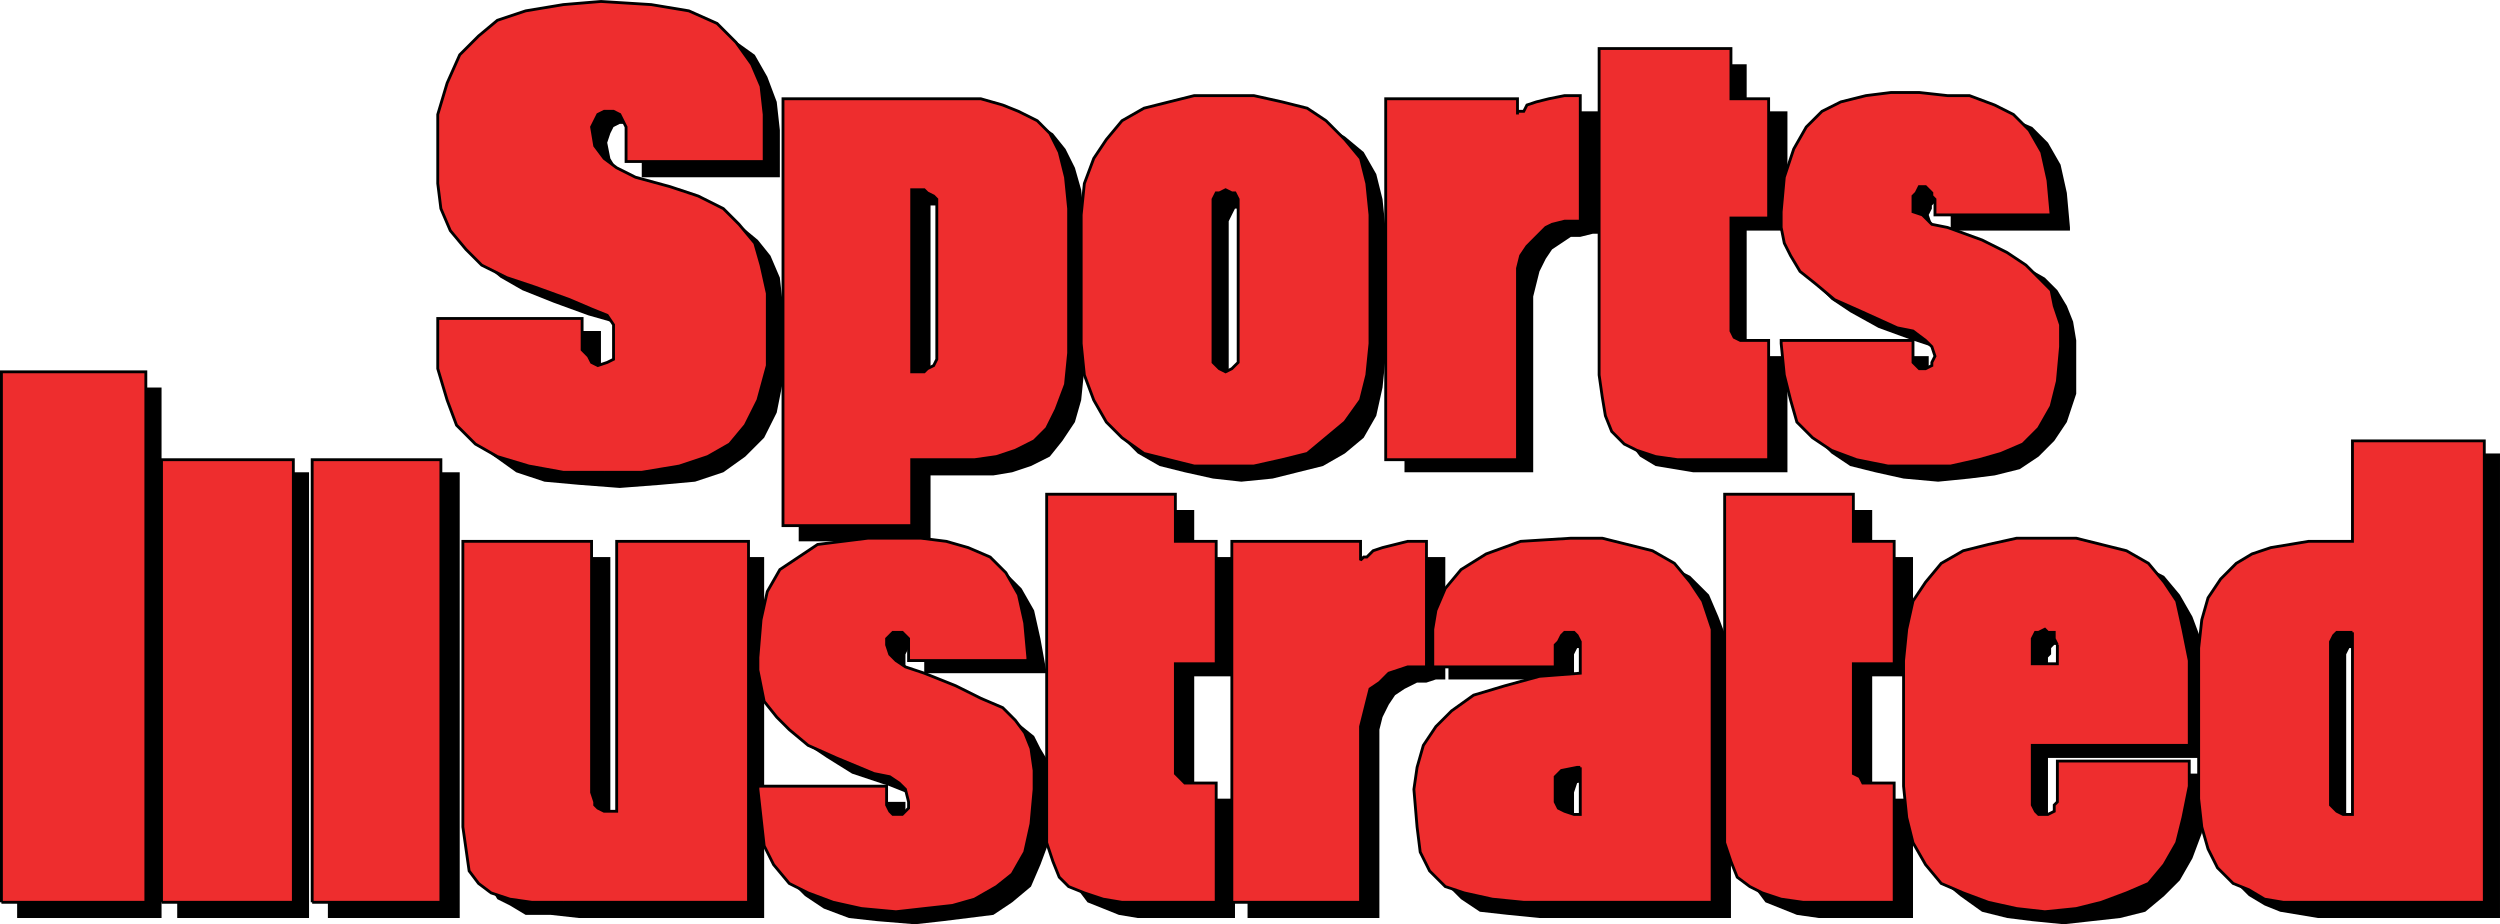<?xml version="1.0" encoding="UTF-8" standalone="no"?>
<!-- Created with Inkscape (http://www.inkscape.org/) -->

<svg
   xmlns:dc="http://purl.org/dc/elements/1.1/"
   xmlns:cc="http://creativecommons.org/ns#"
   xmlns:rdf="http://www.w3.org/1999/02/22-rdf-syntax-ns#"
   xmlns:svg="http://www.w3.org/2000/svg"
   xmlns="http://www.w3.org/2000/svg"
   xmlns:sodipodi="http://sodipodi.sourceforge.net/DTD/sodipodi-0.dtd"
   xmlns:inkscape="http://www.inkscape.org/namespaces/inkscape"
   width="614"
   height="227"
   id="svg2"
   version="1.1"
   inkscape:version="0.47 r22583">
  <g
     inkscape:label="Layer 1"
     inkscape:groupmode="layer"
     id="layer1"
     transform="translate(-260.333,-136.371)">
    <path
       id="path7202"
       d="m 612.994,303.241 -2.319,0.769 -2.308,0 -3.089,1.55 -2.308,1.539 -1.55,2.308 -1.539,3.089 -0.769,3.077 0,46.261 -32.379,0 0,-88.652 32.379,0 0,4.627 0,-0.781 1.55,-0.769 1.527,-0.769 1.55,-1.539 3.089,0 3.846,-0.769 4.627,0 0,30.06 -2.308,0"
       style="fill:#000000;fill-rule:evenodd;stroke:none" />
    <path
       id="path7204"
       d="m 545.917,361.833 -6.166,0 -4.627,-0.769 -3.846,-1.55 -3.858,-1.539 -2.319,-3.077 -2.308,-3.858 -0.769,-3.858 -0.769,-6.166 0,-79.397 32.379,0 0,11.562 10.012,0 0,29.29 -10.012,0 0,27.752 0.769,0.769 1.539,0.769 1.539,0.769 6.166,0 0,29.302 -17.728,0"
       style="fill:#000000;fill-rule:evenodd;stroke:none" />
    <path
       id="path7206"
       d="m 712.439,361.833 -5.396,0 -5.396,-0.769 -7.716,-3.089 -2.308,-3.077 -2.308,-3.858 -0.769,-3.858 -0.781,-6.166 0,-79.397 32.379,0 0,11.562 10.024,0 0,29.29 -10.024,0 0,27.752 0.769,0.769 1.55,0.769 2.308,0.769 5.396,0 0,29.302 -17.728,0"
       style="fill:#000000;fill-rule:evenodd;stroke:none" />
    <path
       id="path7208"
       d="m 485.017,363.371 -9.254,-0.769 -6.935,-0.769 -6.166,-2.319 -4.627,-3.077 -3.858,-3.858 -2.308,-5.396 -0.769,-6.166 -0.769,-7.704 32.379,0 0,4.627 0.769,0.769 0,0.769 3.846,0 0,-5.396 -1.539,-1.55 -3.077,-1.539 -3.858,-1.539 -9.254,-3.089 -6.166,-3.846 -4.627,-3.089 -3.846,-3.858 -2.319,-3.077 -1.539,-3.858 -0.769,-3.846 0,-3.089 0.769,-9.254 2.308,-6.935 3.089,-5.396 4.627,-3.858 4.616,-2.308 6.177,-1.539 5.396,-0.781 6.935,0 6.935,0.781 6.166,0 4.627,1.539 5.396,3.077 3.858,3.858 3.077,5.396 1.55,6.935 1.539,8.485 -30.071,0 0,-6.166 -3.846,0 -0.769,1.539 0,3.858 1.539,1.539 3.077,1.539 3.858,1.55 8.485,3.077 6.166,2.319 4.627,3.077 3.846,3.089 1.55,3.077 2.308,3.858 0.769,4.627 0,5.396 -0.769,8.474 -2.308,6.177 -2.319,5.385 -4.616,3.858 -4.627,3.089 -6.177,0.769 -6.166,0.769 -6.935,0.769"
       style="fill:#000000;fill-rule:evenodd;stroke:none" />
    <path
       id="path7210"
       d="m 402.531,361.833 -6.935,-0.769 -6.166,0 -3.858,-2.319 -3.089,-1.539 -2.308,-3.858 -1.539,-4.616 -0.769,-5.396 0,-70.154 32.367,0 0,63.208 0.781,1.55 1.539,0.769 3.858,0 0,-65.527 31.598,0 0,88.652 -45.48,0"
       style="fill:#000000;fill-rule:evenodd;stroke:none" />
    <path
       id="path7212"
       d="m 340.862,252.364 32.379,0 0,109.468 -32.379,0 z"
       style="fill:#000000;fill-rule:nonzero;stroke:none" />
    <path
       id="path7214"
       d="m 303.855,252.364 32.379,0 0,109.468 -32.379,0 z"
       style="fill:#000000;fill-rule:nonzero;stroke:none" />
    <path
       id="path7216"
       d="m 264.541,231.548 35.468,0 0,130.285 -35.468,0 z"
       style="fill:#000000;fill-rule:nonzero;stroke:none" />
    <path
       id="path7218"
       d="m 829.611,361.833 -4.627,-0.769 -4.627,-0.769 -3.846,-1.55 -3.858,-2.308 -3.089,-3.089 -3.077,-5.396 -1.539,-5.396 0,-43.16 0.769,-6.947 1.539,-6.166 2.308,-3.858 3.858,-3.846 3.858,-2.319 5.396,-1.539 3.858,-0.769 4.616,-0.769 10.804,0 0,-25.444 32.379,0 0,114.096 -44.722,0 z m 12.343,-67.077 -1.55,0 -2.308,0.781 -0.769,0 -0.769,1.539 0,40.083 0.769,0.781 0.769,1.539 3.858,0 0,-44.722"
       style="fill:#000000;fill-rule:evenodd;stroke:none" />
    <path
       id="path7220"
       d="m 767.173,363.371 -7.716,-0.769 -6.166,-0.769 -6.166,-1.539 -5.396,-3.858 -4.627,-3.858 -2.308,-5.396 -2.319,-6.166 -0.769,-7.704 0,-31.61 0.769,-7.716 2.319,-6.166 2.308,-5.396 4.627,-4.616 5.396,-2.319 6.166,-2.308 6.166,-0.769 7.716,-0.781 6.935,0.781 6.935,0.769 6.166,2.308 4.627,2.319 3.858,4.616 3.089,5.396 2.308,6.166 0.769,7.716 0,20.817 -38.545,0 0,13.87 0.769,1.55 0,0.769 0.769,0.769 3.089,0 0.769,-0.769 0,-0.769 0.769,-1.55 0,-10.024 32.379,0 0,6.947 -0.769,7.704 -2.308,6.166 -3.089,5.396 -3.858,3.858 -4.627,3.858 -6.166,1.539 -6.935,0.769 -6.935,0.769 z m 3.077,-65.527 -0.769,-0.769 -0.769,-1.539 -0.769,-0.781 -3.089,0 -0.769,0.781 0,1.539 -0.769,0.769 0,4.627 6.935,0 0,-4.627"
       style="fill:#000000;fill-rule:evenodd;stroke:none" />
    <path
       id="path7222"
       d="m 648.45,361.833 -10.024,0 -7.704,-0.769 -6.935,-0.769 -4.627,-3.089 -3.089,-3.089 -3.077,-5.385 -0.769,-6.177 -0.781,-8.474 0.781,-6.166 1.539,-5.396 3.077,-4.627 3.858,-3.858 6.166,-3.077 6.935,-2.319 8.485,-2.308 10.793,-0.769 0,-6.947 -0.769,-1.539 0,-1.539 -0.769,0 -1.55,-0.781 -1.539,0.781 -0.769,0 -0.769,1.539 0,6.166 -30.84,0 0,-4.627 0.769,-3.858 0.769,-5.385 2.319,-5.396 3.858,-4.627 6.166,-3.858 8.474,-3.077 12.343,-0.781 7.704,0.781 6.166,0.769 6.166,2.308 4.627,2.319 4.627,4.616 2.308,5.396 2.319,6.166 0.769,7.716 0,60.131 -37.006,0 z m 4.627,-33.918 -1.539,0 -3.858,0.769 -0.769,2.308 0,6.166 0.769,0.781 0.769,1.539 4.627,0 0,-11.562"
       style="fill:#000000;fill-rule:evenodd;stroke:none" />
    <path
       id="path7224"
       d="m 651.539,193.772 -3.089,0.769 -2.308,0 -2.319,1.55 -2.308,1.539 -1.55,2.308 -1.539,3.089 -0.769,3.077 -0.769,3.089 0,43.172 -31.61,0 0,-88.652 31.61,0 0,5.396 0.769,-1.55 0.769,0 1.539,-1.539 2.319,-0.769 2.308,-0.769 3.858,-0.769 4.627,0 0,30.06 -1.539,0"
       style="fill:#000000;fill-rule:evenodd;stroke:none" />
    <path
       id="path7226"
       d="m 682.368,252.364 -6.166,0 -4.627,-0.769 -4.627,-0.769 -3.846,-2.319 -2.319,-3.077 -1.539,-3.089 -1.539,-4.627 0,-85.563 31.61,0 0,11.562 10.012,0 0,29.29 -10.012,0 0,29.29 0.769,0.781 1.539,0.769 7.704,0 0,28.521 -16.959,0"
       style="fill:#000000;fill-rule:evenodd;stroke:none" />
    <path
       id="path7228"
       d="m 736.332,254.672 -8.485,-0.769 -6.935,-1.539 -6.166,-1.539 -4.616,-3.089 -3.858,-3.858 -2.319,-5.396 -1.539,-6.935 -0.769,-6.935 0,-0.769 32.379,0 0,3.846 0.769,1.55 0,0.769 0.769,0.769 2.308,0 0.781,-0.769 0.769,-0.769 0,-4.627 -2.319,-1.539 -2.308,-1.55 -4.627,-1.539 -8.485,-3.089 -6.935,-3.846 -4.616,-3.089 -3.858,-3.858 -2.319,-3.077 -0.769,-3.858 -1.539,-3.858 0,-3.077 1.539,-9.254 1.539,-6.935 3.089,-5.396 4.627,-3.089 4.627,-3.077 6.166,-0.769 6.166,-0.769 13.101,0 6.166,0.769 5.408,1.539 5.385,2.308 3.858,3.858 3.089,5.396 1.539,6.935 0.769,8.485 0,0.769 -29.29,0 0,-5.396 -1.55,-1.539 -2.308,0 -0.769,0.769 0,0.769 -0.769,1.539 0.769,2.319 1.539,1.539 3.089,1.539 3.846,1.55 7.716,3.077 6.166,2.319 5.396,3.077 3.077,3.089 2.319,3.846 1.539,3.858 0.769,4.627 0,13.101 -2.308,6.947 -3.089,4.616 -3.846,3.858 -4.627,3.089 -6.166,1.539 -6.166,0.769 -7.716,0.769"
       style="fill:#000000;fill-rule:evenodd;stroke:none" />
    <path
       id="path7230"
       d="m 412.555,256.211 -10.024,-0.769 -8.474,-0.769 -6.947,-2.308 -5.396,-3.858 -4.627,-3.858 -3.077,-6.166 -1.55,-7.704 -0.769,-10.024 0,-3.089 36.237,0 0,8.485 1.539,3.089 3.858,0 1.539,-1.55 0.769,-1.539 0,-6.935 -2.308,-2.319 -3.089,-1.539 -5.396,-1.539 -8.474,-3.089 -7.716,-3.077 -5.396,-3.089 -4.616,-3.858 -3.089,-4.616 -2.308,-4.627 -0.781,-6.947 -0.769,-7.704 0.769,-9.254 2.319,-7.704 3.089,-6.166 3.846,-4.627 5.396,-3.858 6.947,-2.308 8.474,-1.539 10.024,-0.781 11.562,0.781 9.254,1.539 6.935,3.077 5.396,3.858 3.077,5.396 2.319,6.166 0.769,6.947 0,11.562 -33.918,0 0,-10.793 -0.769,-1.55 -1.55,0 -1.539,-0.769 -1.539,0 -1.539,0.769 -0.781,1.55 -0.769,2.308 0.769,3.858 2.319,3.858 3.077,2.308 5.396,1.539 8.485,2.319 6.935,3.077 5.396,3.089 4.627,3.846 3.089,3.858 2.308,5.396 0.769,6.935 0.769,8.485 -0.769,10.024 -1.539,7.704 -3.089,6.166 -4.627,4.627 -5.396,3.858 -6.935,2.308 -8.474,0.769 -10.024,0.769"
       style="fill:#000000;fill-rule:evenodd;stroke:none" />
    <path
       id="path7232"
       d="m 565.195,254.672 -6.947,-0.769 -6.935,-1.539 -6.166,-1.539 -5.396,-3.089 -3.858,-3.858 -3.077,-5.396 -1.539,-6.935 -1.55,-7.704 0,-30.84 1.55,-7.704 1.539,-6.166 3.077,-5.408 3.858,-3.846 5.396,-3.089 6.166,-2.308 6.935,-0.769 6.947,-0.769 7.704,0.769 6.166,0.769 6.177,2.308 5.385,3.089 4.627,3.846 3.089,5.408 1.539,6.166 0.781,7.704 0,30.84 -0.781,7.704 -1.539,6.935 -3.089,5.396 -4.627,3.858 -5.385,3.089 -6.177,1.539 -6.166,1.539 -7.704,0.769 z m 3.077,-30.829 0,-34.698 -0.769,-1.539 -0.769,0 -1.539,-0.769 -0.769,0.769 -0.781,0 -0.769,1.539 -0.769,1.55 0,36.225 0.769,2.319 0.769,0.769 0.781,0.769 2.308,0 0.769,-0.769 0.769,-0.769 0,-5.396"
       style="fill:#000000;fill-rule:evenodd;stroke:none" />
    <path
       id="path7234"
       d="m 498.898,253.134 -10.024,0 0,16.189 -32.379,0 0,-104.841 48.568,0 5.396,1.539 4.627,0.769 3.846,2.319 3.089,3.846 2.308,4.627 1.539,5.396 0.781,7.716 0,36.225 -0.781,7.716 -1.539,5.396 -3.077,4.616 -3.089,3.858 -4.627,2.319 -4.616,1.539 -4.627,0.769 -5.396,0 z m -3.858,-62.439 -0.769,-1.55 0,-1.539 -1.539,0 -1.55,-0.769 -2.308,0 0,43.941 3.858,0 1.539,-0.769 0,-0.769 0.769,-2.319 0,-36.225"
       style="fill:#000000;fill-rule:evenodd;stroke:none" />
    <path
       id="path7236"
       d="m 609.136,300.164 -3.089,0 -2.308,0.769 -2.319,0.769 -2.308,2.308 -2.308,1.55 -0.781,3.077 -0.769,3.089 -0.769,3.077 0,43.172 -31.61,0 0,-88.652 31.61,0 0,4.627 0.769,-0.769 0.769,0 1.55,-1.55 2.308,-0.769 3.089,-0.769 3.077,-0.769 4.627,0 0,30.84 -1.539,0"
       style="fill:#ee2d2e;fill-rule:evenodd;stroke:none" />
    <path
       id="path7238"
       stroke-miterlimit="2.613"
       d="m 609.136,300.164 -3.089,0 -2.308,0.769 -2.319,0.769 -2.308,2.308 -2.308,1.55 -0.781,3.077 -0.769,3.089 -0.769,3.077 0,43.172 -31.61,0 0,-88.652 31.61,0 0,4.627 0.769,-0.769 0.769,0 1.55,-1.55 2.308,-0.769 3.089,-0.769 3.077,-0.769 4.627,0 0,30.84 -1.539,0"
       style="fill:none;stroke:#000000;stroke-width:0.7;stroke-linecap:butt;stroke-linejoin:miter;stroke-miterlimit:2.613" />
    <path
       id="path7240"
       d="m 542.07,357.975 -6.177,0 -4.616,-0.769 -4.627,-1.539 -3.858,-1.55 -2.308,-2.308 -1.55,-3.858 -1.539,-4.616 0,-85.575 31.61,0 0,11.562 10.024,0 0,30.071 -10.024,0 0,26.971 0.769,0.769 1.539,1.55 7.716,0 0,29.29 -16.959,0"
       style="fill:#ee2d2e;fill-rule:evenodd;stroke:none" />
    <path
       id="path7242"
       stroke-miterlimit="2.613"
       d="m 542.07,357.975 -6.177,0 -4.616,-0.769 -4.627,-1.539 -3.858,-1.55 -2.308,-2.308 -1.55,-3.858 -1.539,-4.616 0,-85.575 31.61,0 0,11.562 10.024,0 0,30.071 -10.024,0 0,26.971 0.769,0.769 1.539,1.55 7.716,0 0,29.29 -16.959,0"
       style="fill:none;stroke:#000000;stroke-width:0.7;stroke-linecap:butt;stroke-linejoin:miter;stroke-miterlimit:2.613" />
    <path
       id="path7244"
       d="m 708.581,357.975 -5.396,0 -5.396,-0.769 -4.627,-1.539 -3.077,-1.55 -3.089,-2.308 -1.539,-3.858 -1.55,-4.616 0,-85.575 31.61,0 0,11.562 10.024,0 0,30.071 -10.024,0 0,26.971 1.55,0.769 0.769,1.55 7.704,0 0,29.29 -16.959,0"
       style="fill:#ee2d2e;fill-rule:evenodd;stroke:none" />
    <path
       id="path7246"
       stroke-miterlimit="2.613"
       d="m 708.581,357.975 -5.396,0 -5.396,-0.769 -4.627,-1.539 -3.077,-1.55 -3.089,-2.308 -1.539,-3.858 -1.55,-4.616 0,-85.575 31.61,0 0,11.562 10.024,0 0,30.071 -10.024,0 0,26.971 1.55,0.769 0.769,1.55 7.704,0 0,29.29 -16.959,0"
       style="fill:none;stroke:#000000;stroke-width:0.7;stroke-linecap:butt;stroke-linejoin:miter;stroke-miterlimit:2.613" />
    <path
       id="path7248"
       d="m 480.39,360.294 -8.474,-0.781 -6.947,-1.539 -6.166,-2.308 -4.627,-2.319 -3.846,-4.616 -2.319,-4.627 -1.539,-13.882 0,-0.769 31.61,0 0,4.627 0.769,1.539 0.769,0.769 2.319,0 0.769,-0.769 0.769,-0.769 0,-1.539 -0.769,-3.089 -1.55,-1.539 -2.308,-1.55 -3.858,-0.769 -9.254,-3.846 -6.935,-3.089 -4.627,-3.858 -3.077,-3.077 -3.089,-3.858 -0.769,-3.846 -0.769,-3.858 0,-3.089 0.769,-9.254 1.539,-6.935 3.089,-5.396 9.254,-6.166 6.166,-0.769 6.166,-0.769 13.101,0 6.177,0.769 5.385,1.539 5.396,2.319 3.858,3.846 3.089,5.396 1.539,6.947 0.769,8.474 0,0.769 -29.29,0 0,-5.396 -1.539,-1.539 -2.319,0 -0.769,0.769 -0.769,0.769 0,1.539 0.769,2.319 1.539,1.539 2.319,1.55 4.616,1.539 7.716,3.089 6.166,3.077 5.396,2.308 3.089,3.089 2.308,3.089 1.539,3.846 0.769,5.396 0,4.627 -0.769,8.485 -1.539,6.935 -3.077,5.396 -3.858,3.077 -5.396,3.089 -5.396,1.539 -6.947,0.769 -6.935,0.781"
       style="fill:#ee2d2e;fill-rule:evenodd;stroke:none" />
    <path
       id="path7250"
       stroke-miterlimit="2.613"
       d="m 480.39,360.294 -8.474,-0.781 -6.947,-1.539 -6.166,-2.308 -4.627,-2.319 -3.846,-4.616 -2.319,-4.627 -1.539,-13.882 0,-0.769 31.61,0 0,4.627 0.769,1.539 0.769,0.769 2.319,0 0.769,-0.769 0.769,-0.769 0,-1.539 -0.769,-3.089 -1.55,-1.539 -2.308,-1.55 -3.858,-0.769 -9.254,-3.846 -6.935,-3.089 -4.627,-3.858 -3.077,-3.077 -3.089,-3.858 -0.769,-3.846 -0.769,-3.858 0,-3.089 0.769,-9.254 1.539,-6.935 3.089,-5.396 9.254,-6.166 6.166,-0.769 6.166,-0.769 13.101,0 6.177,0.769 5.385,1.539 5.396,2.319 3.858,3.846 3.089,5.396 1.539,6.947 0.769,8.474 0,0.769 -29.29,0 0,-5.396 -1.539,-1.539 -2.319,0 -0.769,0.769 -0.769,0.769 0,1.539 0.769,2.319 1.539,1.539 2.319,1.55 4.616,1.539 7.716,3.089 6.166,3.077 5.396,2.308 3.089,3.089 2.308,3.089 1.539,3.846 0.769,5.396 0,4.627 -0.769,8.485 -1.539,6.935 -3.077,5.396 -3.858,3.077 -5.396,3.089 -5.396,1.539 -6.947,0.769 -6.935,0.781"
       style="fill:none;stroke:#000000;stroke-width:0.7;stroke-linecap:butt;stroke-linejoin:miter;stroke-miterlimit:2.613" />
    <path
       id="path7252"
       d="m 398.673,357.975 -7.704,0 -5.396,-0.769 -4.627,-1.539 -3.077,-2.319 -2.319,-3.077 -1.539,-10.793 0,-70.154 31.61,0 0,61.669 0.769,2.319 0,0.769 0.769,0.769 1.539,0.769 3.089,0 0,-66.296 32.379,0 0,88.652 -45.491,0"
       style="fill:#ee2d2e;fill-rule:evenodd;stroke:none" />
    <path
       id="path7254"
       stroke-miterlimit="2.613"
       d="m 398.673,357.975 -7.704,0 -5.396,-0.769 -4.627,-1.539 -3.077,-2.319 -2.319,-3.077 -1.539,-10.793 0,-70.154 31.61,0 0,61.669 0.769,2.319 0,0.769 0.769,0.769 1.539,0.769 3.089,0 0,-66.296 32.379,0 0,88.652 -45.491,0"
       style="fill:none;stroke:#000000;stroke-width:0.7;stroke-linecap:butt;stroke-linejoin:miter;stroke-miterlimit:2.613" />
    <path
       id="path7256"
       d="m 337.004,249.276 31.61,0 0,108.699 -31.61,0 z"
       style="fill:#ee2d2e;fill-rule:nonzero;stroke:none" />
    <path
       id="path7258"
       stroke-miterlimit="2.613"
       d="m 337.004,357.975 0,-108.699 31.61,0 0,108.699 -31.61,0"
       style="fill:none;stroke:#000000;stroke-width:0.7;stroke-linecap:butt;stroke-linejoin:miter;stroke-miterlimit:2.613" />
    <path
       id="path7260"
       d="m 299.998,249.276 32.379,0 0,108.699 -32.379,0 z"
       style="fill:#ee2d2e;fill-rule:nonzero;stroke:none" />
    <path
       id="path7262"
       stroke-miterlimit="2.613"
       d="m 299.998,357.975 0,-108.699 32.379,0 0,108.699 -32.379,0"
       style="fill:none;stroke:#000000;stroke-width:0.7;stroke-linecap:butt;stroke-linejoin:miter;stroke-miterlimit:2.613" />
    <path
       id="path7264"
       d="m 260.683,227.69 35.468,0 0,130.285 -35.468,0 z"
       style="fill:#ee2d2e;fill-rule:nonzero;stroke:none" />
    <path
       id="path7266"
       stroke-miterlimit="2.613"
       d="m 260.683,357.975 0,-130.285 35.468,0 0,130.285 -35.468,0"
       style="fill:none;stroke:#000000;stroke-width:0.7;stroke-linecap:butt;stroke-linejoin:miter;stroke-miterlimit:2.613" />
    <path
       id="path7268"
       d="m 825.753,357.975 -4.616,0 -4.627,-0.769 -3.858,-2.308 -3.858,-1.55 -3.846,-3.846 -2.319,-4.627 -1.539,-5.396 -0.769,-6.947 0,-36.995 0.769,-6.947 1.539,-5.396 3.089,-4.616 3.846,-3.858 3.858,-2.308 4.627,-1.55 4.627,-0.769 4.627,-0.769 10.793,0 0,-24.675 32.379,0 0,113.326 -44.722,0 z m 12.343,-66.296 -3.858,0 -0.769,0.769 -0.769,1.539 0,40.095 1.539,1.539 1.539,0.769 2.319,0 0,-44.711"
       style="fill:#ee2d2e;fill-rule:evenodd;stroke:none" />
    <path
       id="path7270"
       stroke-miterlimit="2.613"
       d="m 825.753,357.975 -4.616,0 -4.627,-0.769 -3.858,-2.308 -3.858,-1.55 -3.846,-3.846 -2.319,-4.627 -1.539,-5.396 -0.769,-6.947 0,-36.995 0.769,-6.947 1.539,-5.396 3.089,-4.616 3.846,-3.858 3.858,-2.308 4.627,-1.55 4.627,-0.769 4.627,-0.769 10.793,0 0,-24.675 32.379,0 0,113.326 -44.722,0 m 12.343,-66.296 -3.858,0 -0.769,0.769 -0.769,1.539 0,40.095 1.539,1.539 1.539,0.769 2.319,0 0,-44.711"
       style="fill:none;stroke:#000000;stroke-width:0.7;stroke-linecap:butt;stroke-linejoin:miter;stroke-miterlimit:2.613" />
    <path
       id="path7272"
       d="m 762.546,360.294 -6.935,-0.781 -6.947,-1.539 -6.166,-2.308 -5.396,-2.319 -3.846,-4.616 -3.089,-5.396 -1.539,-6.177 -0.781,-7.704 0,-30.84 0.781,-7.704 1.539,-6.935 3.089,-4.627 3.846,-4.627 5.396,-3.089 6.166,-1.539 6.947,-1.539 14.639,0 6.166,1.539 6.177,1.539 5.396,3.089 3.846,4.627 3.089,4.627 1.539,6.935 1.55,7.704 0,20.817 -38.556,0 0,14.651 0.781,1.539 0.769,0.769 2.308,0 1.539,-0.769 0,-1.539 0.769,-0.769 0,-10.024 32.39,0 0,6.166 -1.55,7.704 -1.539,6.177 -3.089,5.396 -3.846,4.616 -5.396,2.319 -6.177,2.308 -6.166,1.539 -7.704,0.781 z m 3.077,-65.539 -0.769,-1.539 0,-1.539 -1.539,0 -0.769,-0.769 -1.539,0.769 -0.769,0 -0.781,1.539 0,6.177 6.166,0 0,-4.639"
       style="fill:#ee2d2e;fill-rule:evenodd;stroke:none" />
    <path
       id="path7274"
       stroke-miterlimit="2.613"
       d="m 762.546,360.294 -6.935,-0.781 -6.947,-1.539 -6.166,-2.308 -5.396,-2.319 -3.846,-4.616 -3.089,-5.396 -1.539,-6.177 -0.781,-7.704 0,-30.84 0.781,-7.704 1.539,-6.935 3.089,-4.627 3.846,-4.627 5.396,-3.089 6.166,-1.539 6.947,-1.539 14.639,0 6.166,1.539 6.177,1.539 5.396,3.089 3.846,4.627 3.089,4.627 1.539,6.935 1.55,7.704 0,20.817 -38.556,0 0,14.651 0.781,1.539 0.769,0.769 2.308,0 1.539,-0.769 0,-1.539 0.769,-0.769 0,-10.024 32.39,0 0,6.166 -1.55,7.704 -1.539,6.177 -3.089,5.396 -3.846,4.616 -5.396,2.319 -6.177,2.308 -6.166,1.539 -7.704,0.781 m 3.077,-65.539 -0.769,-1.539 0,-1.539 -1.539,0 -0.769,-0.769 -1.539,0.769 -0.769,0 -0.781,1.539 0,6.177 6.166,0 0,-4.639"
       style="fill:none;stroke:#000000;stroke-width:0.7;stroke-linecap:butt;stroke-linejoin:miter;stroke-miterlimit:2.613" />
    <path
       id="path7276"
       d="m 644.592,357.975 -10.024,0 -7.704,-0.769 -6.935,-1.539 -4.627,-1.55 -3.858,-3.846 -2.308,-4.627 -0.769,-6.166 -0.781,-9.254 0.781,-5.396 1.539,-5.396 3.089,-4.627 3.846,-3.846 5.396,-3.858 7.716,-2.308 8.474,-2.319 10.024,-0.769 0,-7.716 -0.769,-1.539 -0.769,-0.769 -2.319,0 -0.769,0.769 -0.769,1.539 -0.769,0.769 0,5.408 -30.06,0 0,-9.254 0.769,-4.627 2.308,-5.396 3.858,-4.627 6.166,-3.846 8.474,-3.089 12.343,-0.769 7.704,0 6.166,1.539 6.166,1.539 5.396,3.089 3.858,4.627 3.089,4.627 2.308,6.935 0,67.066 -36.237,0 z m 3.858,-33.148 -0.769,0 -3.858,0.769 -1.539,1.539 0,6.177 0.769,1.539 1.539,0.769 2.319,0.769 1.539,0 0,-11.562"
       style="fill:#ee2d2e;fill-rule:evenodd;stroke:none" />
    <path
       id="path7278"
       stroke-miterlimit="2.613"
       d="m 644.592,357.975 -10.024,0 -7.704,-0.769 -6.935,-1.539 -4.627,-1.55 -3.858,-3.846 -2.308,-4.627 -0.769,-6.166 -0.781,-9.254 0.781,-5.396 1.539,-5.396 3.089,-4.627 3.846,-3.846 5.396,-3.858 7.716,-2.308 8.474,-2.319 10.024,-0.769 0,-7.716 -0.769,-1.539 -0.769,-0.769 -2.319,0 -0.769,0.769 -0.769,1.539 -0.769,0.769 0,5.408 -30.06,0 0,-9.254 0.769,-4.627 2.308,-5.396 3.858,-4.627 6.166,-3.846 8.474,-3.089 12.343,-0.769 7.704,0 6.166,1.539 6.166,1.539 5.396,3.089 3.858,4.627 3.089,4.627 2.308,6.935 0,67.066 -36.237,0 m 3.858,-33.148 -0.769,0 -3.858,0.769 -1.539,1.539 0,6.177 0.769,1.539 1.539,0.769 2.319,0.769 1.539,0 0,-11.562"
       style="fill:none;stroke:#000000;stroke-width:0.7;stroke-linecap:butt;stroke-linejoin:miter;stroke-miterlimit:2.613" />
    <path
       id="path7280"
       d="m 646.911,190.695 -2.319,0 -3.077,0.769 -1.55,0.769 -2.308,2.308 -2.308,2.319 -1.55,2.308 -0.769,3.089 0,47.018 -32.367,0 0,-88.652 32.367,0 0,3.858 0,-0.769 1.539,0 0.781,-1.55 2.308,-0.769 3.089,-0.769 3.846,-0.769 3.858,0 0,30.84 -1.539,0"
       style="fill:#ee2d2e;fill-rule:evenodd;stroke:none" />
    <path
       id="path7282"
       stroke-miterlimit="2.613"
       d="m 646.911,190.695 -2.319,0 -3.077,0.769 -1.55,0.769 -2.308,2.308 -2.308,2.319 -1.55,2.308 -0.769,3.089 0,47.018 -32.367,0 0,-88.652 32.367,0 0,3.858 0,-0.769 1.539,0 0.781,-1.55 2.308,-0.769 3.089,-0.769 3.846,-0.769 3.858,0 0,30.84 -1.539,0"
       style="fill:none;stroke:#000000;stroke-width:0.7;stroke-linecap:butt;stroke-linejoin:miter;stroke-miterlimit:2.613" />
    <path
       id="path7284"
       d="m 677.74,249.276 -5.385,0 -5.408,-0.769 -4.616,-1.539 -3.089,-1.539 -3.077,-3.089 -1.55,-3.858 -0.769,-4.627 -0.769,-5.385 0,-80.178 32.379,0 0,12.332 9.254,0 0,29.29 -9.254,0 0,27.752 0.769,1.55 1.539,0.769 6.947,0 0,29.29 -16.97,0"
       style="fill:#ee2d2e;fill-rule:evenodd;stroke:none" />
    <path
       id="path7286"
       stroke-miterlimit="2.613"
       d="m 677.74,249.276 -5.385,0 -5.408,-0.769 -4.616,-1.539 -3.089,-1.539 -3.077,-3.089 -1.55,-3.858 -0.769,-4.627 -0.769,-5.385 0,-80.178 32.379,0 0,12.332 9.254,0 0,29.29 -9.254,0 0,27.752 0.769,1.55 1.539,0.769 6.947,0 0,29.29 -16.97,0"
       style="fill:none;stroke:#000000;stroke-width:0.7;stroke-linecap:butt;stroke-linejoin:miter;stroke-miterlimit:2.613" />
    <path
       id="path7288"
       d="m 732.475,250.826 -8.474,0 -7.704,-1.55 -6.166,-2.308 -4.639,-3.089 -3.846,-3.846 -1.539,-5.396 -1.55,-6.166 -0.769,-7.716 0,-0.769 32.379,0 0,5.396 0.769,0.769 0.769,0.769 1.55,0 1.539,-0.769 0,-0.769 0.769,-1.539 -0.769,-2.319 -1.539,-1.539 -3.089,-2.319 -3.858,-0.769 -8.474,-3.846 -6.947,-3.089 -4.616,-3.858 -3.858,-3.077 -2.308,-3.858 -1.55,-3.077 -0.769,-3.858 0,-3.858 0.769,-8.474 2.319,-6.947 3.077,-5.396 3.858,-3.846 4.627,-2.319 6.166,-1.539 6.166,-0.769 6.935,0 6.947,0.769 5.396,0 6.166,2.308 4.616,2.319 3.858,3.858 3.089,5.385 1.539,6.947 0.769,8.474 -28.521,0 0,-3.846 -0.769,-0.781 0,-0.769 -1.539,-1.539 -1.55,0 -0.769,1.539 -0.769,0.769 0,3.858 2.308,0.769 2.319,2.319 3.858,0.769 8.474,3.077 6.166,3.089 4.627,3.089 3.089,3.077 3.077,3.089 0.769,3.846 1.55,4.627 0,5.396 -0.781,8.485 -1.539,6.166 -3.077,5.396 -3.858,3.858 -5.396,2.308 -5.396,1.539 -6.935,1.55 -6.947,0"
       style="fill:#ee2d2e;fill-rule:evenodd;stroke:none" />
    <path
       id="path7290"
       stroke-miterlimit="2.613"
       d="m 732.475,250.826 -8.474,0 -7.704,-1.55 -6.166,-2.308 -4.639,-3.089 -3.846,-3.846 -1.539,-5.396 -1.55,-6.166 -0.769,-7.716 0,-0.769 32.379,0 0,5.396 0.769,0.769 0.769,0.769 1.55,0 1.539,-0.769 0,-0.769 0.769,-1.539 -0.769,-2.319 -1.539,-1.539 -3.089,-2.319 -3.858,-0.769 -8.474,-3.846 -6.947,-3.089 -4.616,-3.858 -3.858,-3.077 -2.308,-3.858 -1.55,-3.077 -0.769,-3.858 0,-3.858 0.769,-8.474 2.319,-6.947 3.077,-5.396 3.858,-3.846 4.627,-2.319 6.166,-1.539 6.166,-0.769 6.935,0 6.947,0.769 5.396,0 6.166,2.308 4.616,2.319 3.858,3.858 3.089,5.385 1.539,6.947 0.769,8.474 -28.521,0 0,-3.846 -0.769,-0.781 0,-0.769 -1.539,-1.539 -1.55,0 -0.769,1.539 -0.769,0.769 0,3.858 2.308,0.769 2.319,2.319 3.858,0.769 8.474,3.077 6.166,3.089 4.627,3.089 3.089,3.077 3.077,3.089 0.769,3.846 1.55,4.627 0,5.396 -0.781,8.485 -1.539,6.166 -3.077,5.396 -3.858,3.858 -5.396,2.308 -5.396,1.539 -6.935,1.55 -6.947,0"
       style="fill:none;stroke:#000000;stroke-width:0.7;stroke-linecap:butt;stroke-linejoin:miter;stroke-miterlimit:2.613" />
    <path
       id="path7292"
       d="m 408.697,252.364 -10.024,0 -8.474,-1.539 -7.716,-2.319 -5.396,-3.077 -4.627,-4.627 -2.308,-6.166 -2.308,-7.716 0,-12.332 35.456,0 0,7.704 1.539,1.55 0.781,1.539 1.539,0.769 2.308,-0.769 1.55,-0.769 0,-8.485 -1.55,-2.308 -3.846,-1.55 -5.396,-2.308 -8.485,-3.077 -6.935,-2.319 -6.166,-3.077 -3.858,-3.858 -3.858,-4.627 -2.308,-5.396 -0.769,-6.166 0,-16.959 2.308,-7.716 3.089,-6.935 4.627,-4.627 4.616,-3.846 6.947,-2.319 9.243,-1.539 9.254,-0.769 12.332,0.769 9.254,1.539 6.935,3.089 4.627,4.627 3.858,5.396 2.308,5.396 0.769,6.935 0,11.562 -33.918,0 0,-8.485 -0.769,-1.539 -0.769,-1.539 -1.539,-0.769 -2.319,0 -1.539,0.769 -0.769,1.539 -0.769,1.539 0.769,4.627 2.308,3.089 3.089,2.308 4.627,2.319 8.474,2.308 6.935,2.308 6.166,3.089 3.858,3.858 3.858,4.627 1.539,5.396 1.539,6.935 0,17.728 -2.308,8.485 -3.089,6.166 -3.846,4.627 -5.396,3.077 -6.947,2.319 -9.243,1.539 -9.254,0"
       style="fill:#ee2d2e;fill-rule:evenodd;stroke:none" />
    <path
       id="path7294"
       stroke-miterlimit="2.613"
       d="m 408.697,252.364 -10.024,0 -8.474,-1.539 -7.716,-2.319 -5.396,-3.077 -4.627,-4.627 -2.308,-6.166 -2.308,-7.716 0,-12.332 35.456,0 0,7.704 1.539,1.55 0.781,1.539 1.539,0.769 2.308,-0.769 1.55,-0.769 0,-8.485 -1.55,-2.308 -3.846,-1.55 -5.396,-2.308 -8.485,-3.077 -6.935,-2.319 -6.166,-3.077 -3.858,-3.858 -3.858,-4.627 -2.308,-5.396 -0.769,-6.166 0,-16.959 2.308,-7.716 3.089,-6.935 4.627,-4.627 4.616,-3.846 6.947,-2.319 9.243,-1.539 9.254,-0.769 12.332,0.769 9.254,1.539 6.935,3.089 4.627,4.627 3.858,5.396 2.308,5.396 0.769,6.935 0,11.562 -33.918,0 0,-8.485 -0.769,-1.539 -0.769,-1.539 -1.539,-0.769 -2.319,0 -1.539,0.769 -0.769,1.539 -0.769,1.539 0.769,4.627 2.308,3.089 3.089,2.308 4.627,2.319 8.474,2.308 6.935,2.308 6.166,3.089 3.858,3.858 3.858,4.627 1.539,5.396 1.539,6.935 0,17.728 -2.308,8.485 -3.089,6.166 -3.846,4.627 -5.396,3.077 -6.947,2.319 -9.243,1.539 -9.254,0"
       style="fill:none;stroke:#000000;stroke-width:0.7;stroke-linecap:butt;stroke-linejoin:miter;stroke-miterlimit:2.613" />
    <path
       id="path7296"
       d="m 561.337,250.826 -7.704,0 -12.343,-3.089 -5.396,-3.858 -3.846,-3.846 -3.089,-5.396 -2.308,-6.166 -0.781,-7.716 0,-31.61 0.781,-7.704 2.308,-6.166 3.089,-4.627 3.846,-4.627 5.396,-3.077 6.177,-1.55 6.166,-1.539 14.639,0 6.935,1.539 6.177,1.55 4.627,3.077 4.616,4.627 3.858,4.627 1.539,6.166 0.781,7.704 0,31.61 -0.781,7.716 -1.539,6.166 -3.858,5.396 -4.616,3.846 -4.627,3.858 -6.177,1.539 -6.935,1.55 -6.935,0 z m 3.089,-30.84 0,-34.687 -0.781,-1.55 -0.769,0 -1.539,-0.769 -1.539,0.769 -0.769,0 -0.781,1.55 0,40.083 1.55,1.539 1.539,0.769 1.539,-0.769 0.769,-0.769 0.781,-0.769 0,-5.396"
       style="fill:#ee2d2e;fill-rule:evenodd;stroke:none" />
    <path
       id="path7298"
       stroke-miterlimit="2.613"
       d="m 561.337,250.826 -7.704,0 -12.343,-3.089 -5.396,-3.858 -3.846,-3.846 -3.089,-5.396 -2.308,-6.166 -0.781,-7.716 0,-31.61 0.781,-7.704 2.308,-6.166 3.089,-4.627 3.846,-4.627 5.396,-3.077 6.177,-1.55 6.166,-1.539 14.639,0 6.935,1.539 6.177,1.55 4.627,3.077 4.616,4.627 3.858,4.627 1.539,6.166 0.781,7.704 0,31.61 -0.781,7.716 -1.539,6.166 -3.858,5.396 -4.616,3.846 -4.627,3.858 -6.177,1.539 -6.935,1.55 -6.935,0 m 3.089,-30.84 0,-34.687 -0.781,-1.55 -0.769,0 -1.539,-0.769 -1.539,0.769 -0.769,0 -0.781,1.55 0,40.083 1.55,1.539 1.539,0.769 1.539,-0.769 0.769,-0.769 0.781,-0.769 0,-5.396"
       style="fill:none;stroke:#000000;stroke-width:0.7;stroke-linecap:butt;stroke-linejoin:miter;stroke-miterlimit:2.613" />
    <path
       id="path7300"
       d="m 494.271,249.276 -10.024,0 0,16.189 -31.61,0 0,-104.841 48.568,0 5.396,1.539 3.858,1.55 4.627,2.308 3.077,3.089 2.319,4.616 1.539,6.177 0.769,7.704 0,35.468 -0.769,7.704 -2.319,6.166 -2.308,4.627 -3.089,3.077 -4.616,2.319 -4.627,1.539 -5.396,0.769 -5.396,0 z m -3.858,-62.439 0,-1.539 -0.769,-0.781 -1.539,-0.769 -0.781,-0.769 -3.077,0 0,44.711 3.077,0 0.781,-0.769 1.539,-0.769 0.769,-1.539 0,-37.775"
       style="fill:#ee2d2e;fill-rule:evenodd;stroke:none" />
    <path
       id="path7302"
       stroke-miterlimit="2.613"
       d="m 494.271,249.276 -10.024,0 0,16.189 -31.61,0 0,-104.841 48.568,0 5.396,1.539 3.858,1.55 4.627,2.308 3.077,3.089 2.319,4.616 1.539,6.177 0.769,7.704 0,35.468 -0.769,7.704 -2.319,6.166 -2.308,4.627 -3.089,3.077 -4.616,2.319 -4.627,1.539 -5.396,0.769 -5.396,0 m -3.858,-62.439 0,-1.539 -0.769,-0.781 -1.539,-0.769 -0.781,-0.769 -3.077,0 0,44.711 3.077,0 0.781,-0.769 1.539,-0.769 0.769,-1.539 0,-37.775"
       style="fill:none;stroke:#000000;stroke-width:0.7;stroke-linecap:butt;stroke-linejoin:miter;stroke-miterlimit:2.613" />
  </g>
</svg>
